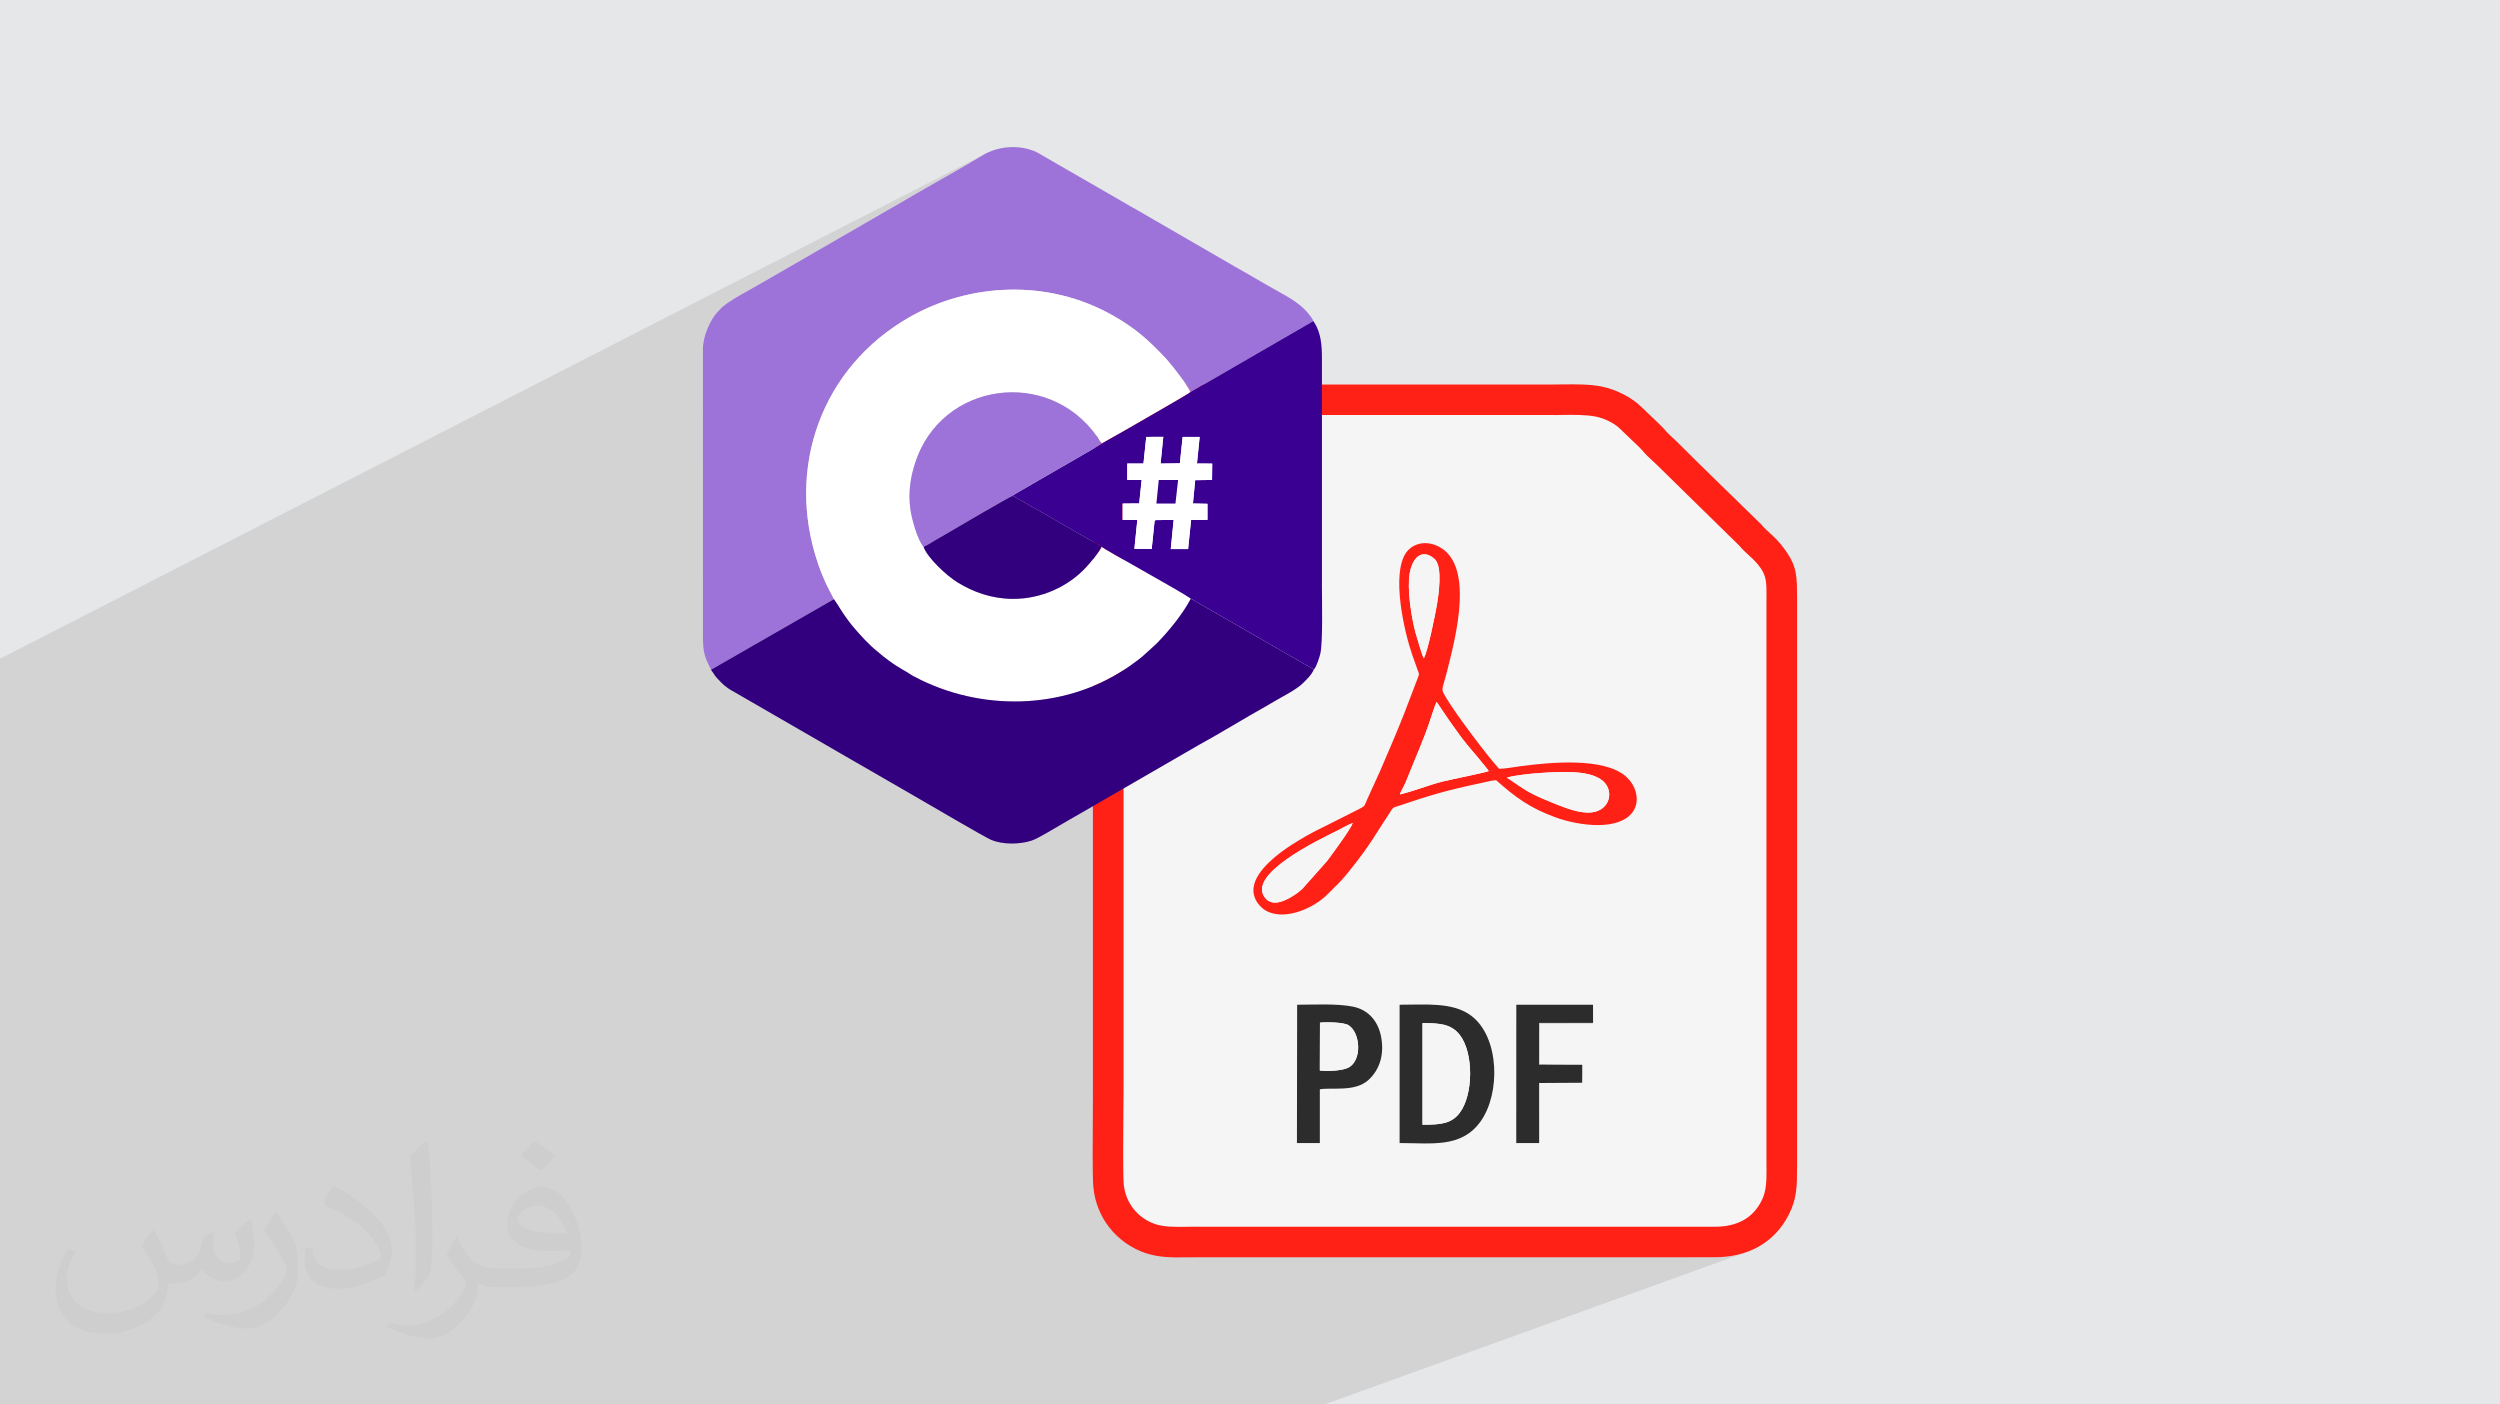<?xml version="1.0" encoding="UTF-8"?>
<!DOCTYPE svg PUBLIC "-//W3C//DTD SVG 1.1//EN" "http://www.w3.org/Graphics/SVG/1.1/DTD/svg11.dtd">
<!-- Creator: CorelDRAW 2020 (64-Bit) -->
<svg xmlns="http://www.w3.org/2000/svg" xml:space="preserve" width="94.192mm" height="52.917mm" version="1.1" style="shape-rendering:geometricPrecision; text-rendering:geometricPrecision; image-rendering:optimizeQuality; fill-rule:evenodd; clip-rule:evenodd"
viewBox="0 0 9404.92 5283.66"
 xmlns:xlink="http://www.w3.org/1999/xlink"
 xmlns:xodm="http://www.corel.com/coreldraw/odm/2003">
 <defs>
  <style type="text/css">
   <![CDATA[
    .fil6 {fill:#2C2C2C}
    .fil11 {fill:#32007F}
    .fil10 {fill:#390092}
    .fil8 {fill:#9E73D9}
    .fil7 {fill:silver}
    .fil0 {fill:#E6E7E8}
    .fil3 {fill:whitesmoke}
    .fil5 {fill:#FF2116}
    .fil9 {fill:white}
    .fil4 {fill:#FF2116;fill-rule:nonzero}
    .fil2 {fill:#373435;fill-opacity:0.031}
    .fil1 {fill:#2B2A29;fill-opacity:0.102}
   ]]>
  </style>
 </defs>
 <g id="Layer_x0020_1">
  <polygon class="fil0" points="-0,0 9404.92,0 9404.92,5283.66 -0,5283.66 "/>
  <polygon class="fil1" points="-0,3604.3 -0,3604.27 -0,3603.62 -0,3603.59 -0,3585.52 -0,3579.63 -0,3576.04 -0,3563.32 -0,3520.87 -0,3520.19 -0,3473.44 -0,3456.11 -0,3282.76 -0,3282.72 -0,3228.72 -0,2899.23 -0,2898.01 -0,2897.99 -0,2651.67 -0,2550.13 -0,2545.44 -0,2528.34 -0,2496.02 -0,2492.9 -0,2478.61 -0,2478.12 3707.45,578.09 3696.79,584.1 3682.46,592.71 3667.73,601.46 3652.67,610.33 3637.31,619.29 3621.74,628.33 3605.98,637.42 3590.09,646.54 3574.14,655.68 3558.16,664.79 3542.23,673.87 3526.37,682.9 3510.65,691.83 3495.13,700.68 3479.85,709.4 3464.86,717.96 3450.24,726.37 3444.14,729.9 3438.07,733.47 3432.02,737.04 3425.97,740.62 3419.87,744.21 3413.71,747.81 3407.47,751.4 3401.11,755 2862.99,1065.83 2856.11,1069.86 2847.9,1074.52 2838.58,1079.75 2828.35,1085.45 2817.4,1091.56 2805.97,1097.98 2794.24,1104.66 2782.42,1111.49 2770.72,1118.42 2759.34,1125.36 2748.5,1132.24 2738.39,1138.97 2729.23,1145.48 2721.21,1151.68 2714.56,1157.51 2709.46,1162.88 2708.21,1164.36 2707.05,1165.66 2705.95,1166.82 2704.87,1167.93 2703.77,1169.03 2702.61,1170.17 2701.35,1171.43 2699.96,1172.83 2694.96,1178.36 2689.95,1184.64 2684.97,1191.62 2680.06,1199.2 2675.29,1207.33 2670.69,1215.94 2666.3,1224.94 2662.19,1234.25 2658.39,1243.82 2654.93,1253.56 2651.89,1263.41 2649.29,1273.28 2647.19,1283.12 2645.62,1292.82 2644.66,1302.35 2644.32,1311.6 2644.34,1579.38 3463.69,1170.81 3461.59,1171.88 3463.66,1170.85 3485.71,1160.44 3508.11,1150.72 3530.84,1141.68 3553.88,1133.34 3577.19,1125.7 3600.77,1118.77 3624.58,1112.56 3648.62,1107.07 3672.84,1102.32 3697.23,1098.32 3721.77,1095.06 3746.44,1092.58 3771.2,1090.85 3796.05,1089.89 3820.96,1089.73 3845.9,1090.35 3870.86,1091.78 3895.8,1094.01 3920.71,1097.06 3945.58,1100.93 3970.36,1105.65 3995.05,1111.19 4019.61,1117.59 4044.04,1124.84 4068.29,1132.96 4092.35,1141.95 4116.21,1151.83 4139.83,1162.59 4163.2,1174.25 4186.28,1186.82 4202.17,1196.04 4217.21,1205.17 4231.48,1214.24 4245.08,1223.32 4258.09,1232.45 4270.59,1241.68 4282.68,1251.05 4294.43,1260.59 4305.93,1270.39 4317.26,1280.45 4328.52,1290.85 4339.79,1301.62 4351.14,1312.8 4362.68,1324.45 4374.48,1336.63 4386.63,1349.35 4388.3,1351.17 4389.75,1352.9 4391.07,1354.58 4392.33,1356.23 4393.62,1357.91 4395.01,1359.66 4396.58,1361.52 4398.42,1363.54 4401.2,1366.63 4405.03,1371.16 4409.74,1376.94 4415.2,1383.76 4421.22,1391.42 4427.64,1399.74 4434.31,1408.51 4441.06,1417.53 4447.73,1426.62 4454.15,1435.57 4456.4,1438.78 4940.6,1207.95 4478.57,1475.26 4478.58,1475.29 4478.32,1475.42 4475.46,1477.61 4468.19,1482.29 4457.23,1488.97 4443.16,1497.34 4432,1503.9 5719.1,1503.92 5844.89,1446.28 5844.89,1446.52 5719.62,1503.92 5844.89,1503.92 5855.37,1503.88 5865.97,1503.79 5876.69,1503.66 5887.5,1503.53 5898.36,1503.41 5909.26,1503.35 5920.19,1503.35 5931.11,1503.45 5941.99,1503.68 5952.83,1504.06 5963.58,1504.61 5974.24,1505.37 5984.77,1506.36 5995.16,1507.59 6005.38,1509.11 6015.4,1510.93 6024.06,1512.86 6032.73,1515.17 6041.36,1517.82 6049.94,1520.8 6058.41,1524.07 6066.74,1527.61 6074.88,1531.39 6082.82,1535.38 6090.51,1539.55 6097.92,1543.88 6105,1548.35 6111.72,1552.91 6118.05,1557.55 6123.94,1562.24 6129.37,1566.96 6134.29,1571.66 6143.77,1580.96 6155.38,1592.03 6168.3,1604.25 6181.73,1616.94 6194.83,1629.47 6206.78,1641.17 6216.78,1651.39 6223.98,1659.49 6228.64,1664.9 6233.93,1670.49 6239.69,1676.21 6245.73,1681.97 6251.89,1687.7 6258,1693.34 6263.89,1698.79 6269.38,1703.99 6584.89,2013.18 6594.27,2023.94 6604.04,2033.76 6614.22,2043.22 6624.79,2052.87 6635.74,2063.3 6647.08,2075.04 6658.78,2088.67 6670.85,2104.75 6676.62,2113.38 6681.65,2121.74 6686.01,2129.9 6689.72,2137.92 6692.85,2145.88 6695.44,2153.87 6697.55,2161.95 6699.23,2170.17 6700.52,2178.65 6701.46,2187.43 6702.13,2196.58 6702.57,2206.2 6702.82,2216.34 6702.94,2227.09 6702.97,2238.5 6702.97,2250.66 6702.97,4389.86 6702.97,4401.31 6702.93,4412.33 6702.92,4413.41 6760.38,4392.29 6760.59,4392.29 6702.92,4413.49 6702.83,4422.96 6702.62,4433.25 6702.26,4443.23 6701.71,4452.96 6700.95,4462.45 6699.91,4471.78 6698.57,4480.96 6696.88,4490.04 6694.82,4499.07 6692.34,4508.08 6689.4,4517.11 6685.96,4526.21 6681.99,4535.41 6677.44,4544.77 6668.55,4560.69 6658.84,4575.48 6648.32,4589.17 6637.04,4601.77 6625.01,4613.3 6612.26,4623.76 6598.82,4633.17 6584.72,4641.52 6569.97,4648.85 6554.63,4655.16 6348.81,4729.77 6451.16,4729.77 6462.51,4729.62 6473.72,4729.17 6484.81,4728.41 6495.79,4727.34 6506.62,4725.97 6517.31,4724.28 6527.87,4722.28 6538.28,4719.96 6548.55,4717.33 6558.65,4714.38 6568.61,4711.11 4981.85,5283.66 4918.85,5283.66 4820.76,5283.66 4660.93,5283.66 4648.98,5283.66 4617.08,5283.66 4335.46,5283.66 4335.26,5283.66 4275.44,5283.66 3201.83,5283.66 3041.58,5283.66 3040.97,5283.66 3014.19,5283.66 2881.64,5283.66 2824.32,5283.66 2804.34,5283.66 2803.09,5283.66 2755.27,5283.66 2754.72,5283.66 2727.36,5283.66 2691.43,5283.66 2658.78,5283.66 2645.75,5283.66 2628.73,5283.66 2625.02,5283.66 2590.19,5283.66 2493.89,5283.66 2493.36,5283.66 2458.47,5283.66 2435.87,5283.66 2372.06,5283.66 2316.09,5283.66 2315.05,5283.66 2315.04,5283.66 2158.1,5283.66 2139.7,5283.66 2132.86,5283.66 2132.85,5283.66 2114.3,5283.66 2062.52,5283.66 2046.54,5283.66 2031.59,5283.66 1960.06,5283.66 1899.97,5283.66 1870.06,5283.66 1842.67,5283.66 1796.63,5283.66 1739.7,5283.66 1715.59,5283.66 1507.26,5283.66 1472.75,5283.66 1389.46,5283.66 1366.5,5283.66 1366.02,5283.66 1298.34,5283.66 1192.86,5283.66 1162.49,5283.66 744.25,5283.66 707.78,5283.66 591.23,5283.66 591.17,5283.66 416.1,5283.66 413.54,5283.66 383.8,5283.66 383.76,5283.66 370.27,5283.66 276.47,5283.66 272.23,5283.66 263.3,5283.66 244.96,5283.66 108.24,5283.66 44.83,5283.66 44.78,5283.66 16.27,5283.66 4.48,5283.66 -0,5283.66 -0,5264.74 -0,5261.87 -0,5257.97 -0,5246.82 -0,5241 -0,5240.75 -0,5229.51 -0,5212.96 -0,5184.29 -0,5184.27 -0,5154.31 -0,5154.3 -0,5105.6 -0,5085.55 -0,5085.47 -0,5030.95 -0,4974.8 -0,4974.78 -0,4967.19 -0,4879.24 -0,4869.14 -0,4848.56 -0,4848.28 -0,4809.8 -0,4809.79 -0,4786.39 -0,4716.96 -0,4716.93 -0,4691.1 -0,4528.82 -0,4516.22 -0,4516.19 -0,4499.46 -0,4475.4 -0,4475.38 -0,4464.36 -0,4445.74 -0,4436.18 -0,4425.12 -0,4425.11 -0,4412.01 -0,4386.17 -0,4375.54 -0,4339.27 -0,4281.7 -0,4266.36 -0,4243.82 -0,4214.32 -0,4172.99 -0,4143.89 -0,4124.86 -0,4124.66 -0,4116.58 -0,4115.1 -0,4115.07 -0,4060.07 -0,4060.04 -0,4048.7 -0,4048.66 -0,4047.07 -0,4047.05 -0,4028 -0,4024.25 -0,4024.22 -0,4020.13 -0,4020.11 -0,4005.04 -0,3996.01 -0,3995.97 -0,3981.64 -0,3976.09 -0,3976.08 -0,3976.07 -0,3973.04 -0,3973.01 -0,3971.45 -0,3971.44 -0,3971.25 -0,3971.23 -0,3970.99 -0,3970.98 -0,3970.96 -0,3970.95 -0,3970.85 -0,3970.82 -0,3946.52 -0,3946.51 -0,3924.96 -0,3924.92 -0,3917.41 -0,3917.4 -0,3900.05 -0,3900.01 -0,3893.61 -0,3890.86 -0,3890.82 -0,3871.73 -0,3871.69 -0,3865.82 -0,3865.4 -0,3865.36 -0,3859.93 -0,3848.24 -0,3848.2 -0,3843.6 -0,3843.59 -0,3837.68 -0,3834.58 -0,3823.6 -0,3821.31 -0,3821.28 -0,3792.38 -0,3792.35 -0,3776.02 -0,3775.95 -0,3775.91 -0,3771.24 -0,3771.15 -0,3765.87 -0,3765.83 -0,3765.17 -0,3765.14 -0,3740.8 -0,3740.77 -0,3739.05 -0,3739.02 -0,3732.14 -0,3732.13 -0,3723.64 -0,3723.54 -0,3708.92 -0,3708.88 -0,3708.29 -0,3708.28 -0,3698.04 -0,3698.03 -0,3697.83 -0,3697.82 -0,3696.18 -0,3694.64 -0,3690.54 -0,3682.46 -0,3682.42 -0,3682.41 -0,3668.34 -0,3668.33 -0,3668.32 -0,3668.14 -0,3668.13 -0,3667.52 -0,3666.76 -0,3666.73 -0,3664.91 -0,3664.88 -0,3647.3 -0,3634.72 -0,3634.7 -0,3634.67 -0,3632.15 -0,3631.71 -0,3628.02 -0,3605.12 -0,3604.33 "/>
  <path class="fil2" d="M578.49 4627.69c17.95,27.21 29.6,53.36 40.96,82.43 8.45,16.91 12.93,48.09 52.57,48.09 11.61,0 28.28,-3.42 43.06,-11.61 16.63,-8.73 29.32,-21.94 35.94,-42l15.85 -53.36 38.57 -19.02 2.64 2.64c-5.27,20.09 -6.59,39.36 -6.59,54.43 0,44.63 38.57,61.56 69.22,61.56 17.95,0 34.09,-8.73 34.09,-25.11 0,-21.13 -8.98,-57.06 -20.62,-89.29 17.95,-17.95 35.94,-35.94 56.53,-50.47l3.17 1.6c8.98,38.04 14,75.56 14,100.66 0,24.57 -10.83,51.79 -19.81,69.49 -18.49,34.87 -51.25,62.62 -90.87,62.62 -30.1,0 -63.65,-15.07 -86.66,-43.06l-1.32 0c-21.66,26.96 -55.22,51.25 -108.86,51.25l-16.63 0c-2.64,35.41 -10.29,60.49 -21.94,82.95 -31.95,62.34 -126.81,106.47 -216.1,106.47 -124.17,0 -186.51,-71.59 -186.51,-166.96 0,-58.91 19.27,-113.6 48.88,-152.42l24.29 10.04c-18.49,35.41 -30.91,68.68 -30.91,101.45 0,89.29 72.66,131.83 156.4,131.83 77.68,0 173.83,-49.41 191.28,-106.72 -6.59,-62.62 -30.1,-91.93 -66.04,-148.99 10.83,-19.02 24.83,-38.04 42.28,-58.38l3.17 0 0 0 0 0 -0.02 -0.09zm1432.13 -336.04c26.15,16.39 51.79,35.66 76.87,57.85 -14,19.81 -31.45,37.79 -53.11,53.64 -25.11,-20.34 -50.19,-37.79 -75.84,-56.27 17.42,-19.55 34.62,-38.29 52.04,-55.22l0 0 0 0 0 0 0 0 0 0 0.03 0zm13.47 244.11c-42.28,0 -76.87,27.75 -76.87,48.34 0,44.13 84.53,57.85 185.72,57.31 -12.68,-51.79 -57.06,-105.68 -108.86,-105.68l0.01 0.03zm-94.86 236.19c54.96,0 103.04,-1.6 139.74,-10.83 40.96,-10.29 75.56,-30.91 75.56,-45.17 0,-3.7 0,-8.19 -1.32,-11.89 -22.98,2.11 -49.41,2.11 -72.38,2.11 -74.49,0 -131.55,-16.91 -154.02,-58.66 -5.55,-11.61 -9.51,-24.57 -9.51,-39.36 0,-40.43 17.42,-79.79 48.09,-107 25.61,-22.45 53.89,-36.44 82.67,-36.44 52.04,0 93.51,41.75 122.57,107.54 15.85,35.94 26.68,77.4 26.68,129.72 0,34.87 -9.51,64.19 -31.17,85.85 -40.43,39.11 -114.92,53.89 -229.04,53.89l-51.79 0 0 0 -13.47 0c-28.28,0 -48.62,-5.02 -64.72,-17.42l-2.64 0c0.79,6.59 1.32,12.93 1.32,19.02 0,25.61 -8.45,58.38 -25.61,84.53 -50.72,75.3 -105.68,108.04 -153.24,108.04 -48.09,0 -107,-18.49 -160.11,-42.54l9.51 -18.49c17.17,7.13 40.96,11.89 73.7,11.89 85.85,0 198.66,-82.43 212.66,-163 -3.17,-6.59 -8.98,-15.32 -17.17,-24.57 -25.11,-29.85 -40.96,-54.68 -55.75,-80.83 12.68,-25.11 24.29,-45.17 35.13,-63.4l4.49 -0.53c36.72,74.77 69.99,117.55 144.23,117.55l11.61 0 0 0 53.89 0 0 0 0 0 0 0 0 0 0 0 0.09 0.01zm-371.98 79c6.34,-34.34 6.87,-72.91 6.87,-108.86l0 -53.36c0,-99.6 -12.68,-244.36 -22.98,-338.68 17.95,-19.27 43.06,-42 62.87,-57.31l5.81 1.6c13.47,118.62 16.63,256 16.63,383.06 0,33.3 -1.32,65.79 -4.49,89.55 -1.85,30.1 -19.27,52.83 -56.53,87.7l-8.19 -3.7zm-382.8 -157.19c1.85,46.77 24.83,83.49 105.15,83.49 49.93,0 92.19,-12.93 138.96,-35.13 8.45,-3.7 12.93,-8.73 12.93,-12.93 0,-29.32 -22.45,-68.15 -60.23,-103.55 -36.72,-33.3 -85.34,-62.62 -130.76,-82.18 -15.6,-6.59 -20.62,-13.47 -20.62,-20.09 0,-13.47 17.95,-41.75 32.77,-62.09l5.02 -0.53c52.04,27.21 110.17,67.64 153.24,112.53 39.11,41.47 63.4,83.49 63.4,129.19 0,33.81 -10.29,65.51 -26.96,95.11 -57.06,28.79 -117.83,50.72 -178.06,50.72 -73.17,0 -123.1,-34.34 -123.1,-114.92 0,-8.73 0,-22.19 3.17,-39.64l25.11 0 0 0 0 0 0 0 0 0 0 0 -0.02 0zm-132.37 -132.9l45.45 73.45c16.63,27.21 32.23,56.81 32.23,103.55l0 59.7c0,48.34 -30.91,100.13 -80.83,151.38 -39.11,34.62 -73.7,49.41 -105.68,49.41 -47.55,0 -101.98,-14.79 -164.85,-41.75l7.13 -18.49c19.81,5.27 42.79,9.77 71.06,9.77 90.36,-0.53 182.8,-66.57 225.08,-147.15 5.02,-9.26 6.87,-17.95 6.87,-24.04 0,-9.26 -5.02,-19.55 -8.98,-28.79 -22.98,-43.31 -48.62,-82.95 -76.87,-119.68 14.79,-23.25 29.6,-45.7 45.7,-67.9l3.7 0.53 0 0 0 0 0 0 0 0 0 0 -0.02 0.01z"/>
  <g id="_1931205756128">
   <g>
    <path class="fil3" d="M4170.19 4459.04c9.14,100.85 77.02,173.01 156.09,200.03 52.2,17.85 107.78,13.28 165.47,13.28l1959.41 0.02c99.61,0.01 181.12,-39.73 226.28,-127.6 25.86,-50.36 25.53,-92.65 25.53,-154.91l0 -2139.2c0,-66.98 0.71,-99.01 -32.12,-145.91 -32.67,-46.67 -61.51,-61.15 -85.96,-91.57l-315.51 -309.19c-13.98,-13.47 -33.95,-30.4 -45.4,-44.5 -14.77,-18.16 -68,-66.01 -89.68,-87.83 -24.84,-25.03 -72.78,-51.48 -118.89,-60.73 -52.91,-10.58 -115.05,-7.01 -170.51,-7.01l-1424.6 -0.02c-99.84,-0.07 -181.41,39.06 -226.2,128.62 -25.26,50.47 -24.96,92.67 -24.96,154.79l0 2316.72c0,68.55 -3.34,306.48 1.06,355.01z"/>
    <path class="fil4" d="M4227.37 4453.86c3.3,36.48 16.64,67.9 36.15,92.88 21.37,27.36 50.14,47.23 81.23,57.86 34.34,11.73 74.95,11.18 116.99,10.59 17.99,-0.23 23.98,-0.47 30.01,-0.47l0 0.22 1959.41 0.02c41.42,0 78.24,-8.07 108.42,-25.08 27.28,-15.39 50.04,-38.94 66.76,-71.45 19.23,-37.44 19.23,-73.56 19.23,-126.14l-0.22 0 0 -2141.63 0.22 0 0 -4.13c0.02,-52.07 0.02,-77.77 -21.77,-108.9 -15.24,-21.77 -30.94,-36.06 -45.38,-49.22 -12.34,-11.21 -23.95,-21.79 -36.15,-36.52l-312.74 -306.5c-2.42,-2.32 -7.36,-6.88 -12.49,-11.59 -12.81,-11.81 -26.63,-24.52 -37.64,-38.07 -6.82,-8.38 -30.46,-30.7 -51.74,-50.8 -12.95,-12.19 -25.05,-23.63 -34.12,-32.77 -8.88,-8.93 -22.76,-18.52 -39.15,-26.89 -15.46,-7.88 -32.89,-14.35 -50.25,-17.83 -37.41,-7.5 -82.12,-6.93 -124.74,-6.39 -20.48,0.27 -28.46,0.5 -34.51,0.5l0 -0.22 -1424.6 0c-41.56,-0.03 -78.54,7.96 -108.82,25.16 -27.19,15.45 -49.71,39.02 -66.07,71.67 -18.87,37.74 -18.87,74.07 -18.87,126.99l0.22 0 0 2318.88c0,13.12 -0.3,28.04 -0.66,76.59 -0.73,97.03 -1.8,239.4 1.28,273.24zm-54.35 163.56c-32.44,-41.58 -54.61,-93.4 -60.01,-153.22 -3.55,-39.25 -2.48,-184.81 -1.73,-284.04 0.11,-15.82 0.22,-29.16 0.22,-76.13l0 -2318.88 0.22 0c0,-68.96 -0.02,-116.25 31.03,-178.29 27.13,-54.23 65.36,-93.81 111.99,-120.33 48.12,-27.35 104.28,-40.06 165.54,-40.03l1424.6 0.02 0 -0.24c28.16,0 30.7,-0.01 33.15,-0.04 49.45,-0.64 101.32,-1.28 148.62,8.19 27.06,5.43 54.88,15.84 79.96,28.64 27.27,13.93 51.54,31.05 68.43,48.07 6.67,6.72 18.64,18.02 31.4,30.05 23.73,22.42 50.1,47.31 62.12,62.05 5.19,6.43 16.19,16.54 26.38,25.93 4.35,3.98 8.56,7.88 14.29,13.41 104.87,104.85 212.43,208.18 318.42,312.05l2.05 2.56c7.04,8.76 16.29,17.18 26.16,26.15 18.54,16.88 38.72,35.26 62.04,68.57 42.52,60.73 42.51,98.35 42.49,174.64l0 4.13 0.22 0 0 2141.63 -0.22 0c0,69.27 0.02,116.84 -31.83,178.81 -27.27,53.08 -65.74,92.27 -112.7,118.73 -48.05,27.1 -103.89,39.95 -164.68,39.94l-1959.41 -0.02 0 0.24c-25.73,0 -27.22,0 -28.66,0.03 -52.39,0.71 -102.99,1.4 -155.26,-16.47 -51.54,-17.62 -99.3,-50.64 -134.81,-96.13z"/>
    <path class="fil5" d="M5089.09 3096.14c-8.51,23.7 -78.84,119.21 -97.18,143.39l-93.23 104.95c-7.4,6.25 -15.09,12.95 -23.13,18.44 -27.57,18.75 -82.16,51.69 -113,18.49 -83.2,-89.5 204.54,-224.51 271.9,-258.47 15.72,-7.94 38.97,-21.57 54.65,-26.81zm579.39 -171.27c63.09,-15.28 183.24,-22.78 250.2,-19.8 51.24,2.3 121.52,15.25 133.54,69.61 4.35,19.62 -0.96,39.05 -10.22,51.68 -43.58,59.44 -140.8,18.03 -201.17,-6.36 -92.18,-37.27 -95.93,-43.54 -172.35,-95.14zm-402.47 63.8c5.65,-14.74 14.21,-27.81 20.57,-42.37 6.15,-14.05 11.48,-28.18 17.34,-42.57 19.6,-48.24 54.02,-129.23 69.63,-174.73 5.07,-14.78 26.24,-81.58 31.06,-88.43l46.36 68.55c16.55,22.64 31.49,44.87 47.21,65.72 30.42,40.29 50.6,60.11 77.96,94.91 6.95,8.84 19.19,22.04 24.32,30.94 -7.2,4.42 -149.16,33.21 -172.81,39.19 -54.54,13.82 -109.26,36.48 -161.66,48.78zm90.18 -512.41c-6.3,-10.22 -26.17,-78.69 -30.89,-95.69 -15.82,-57.16 -32.92,-168.44 -21.68,-226.31 6.21,-31.87 22.23,-68.86 54.9,-69.05 17.68,-0.13 35.31,13.39 42.15,21.82 25.64,31.68 11.16,131.68 5.02,167.66 -6.41,37.54 -35.1,179.31 -49.5,201.56zm272.01 458.65c72.68,64.41 127.66,105.39 226.1,140.82 87.53,31.49 239.5,51.52 289.65,-23.52 26.18,-39.19 12.19,-96.12 -26.97,-130.84 -83.12,-73.74 -286.99,-53.29 -394.42,-39.25 -24.79,3.23 -58.72,9.77 -82.81,10.1 -44.35,-47.43 -164.43,-208.56 -194.86,-259.97 -27.46,-46.36 -21.36,-25.46 0.35,-112.85 28.28,-114 109.72,-409.76 -45.7,-468.89 -47.42,-18.02 -89.86,0 -109.46,27.98 -57.91,82.63 -5.88,304.03 23.02,385.86 6.84,19.32 12.99,37.53 19.97,56.11 5.33,14.18 7.06,13.8 1.14,28.57l-52.91 138.46c-29.4,73.79 -59.14,143.19 -90.01,214.34 -15.14,34.93 -31.81,68.44 -46.93,102.91 -12.73,29.01 -7.64,27.08 -35.32,40.77 -16.81,8.32 -34.19,16.95 -50.5,25.46 -82.69,43.16 -114.89,53.54 -198,106.33 -46.47,29.53 -135.46,94.57 -144.41,159.98 -6.25,45.69 26.78,81.57 56.68,93.85 71.17,29.26 171.12,-16.63 220.37,-65.91 26.19,-26.22 49.99,-47.94 74.24,-77.86 53.33,-65.86 80.72,-103.61 126.74,-177.5 10.2,-16.41 19.77,-29.98 29.99,-46.13 18.9,-29.83 12.6,-23.53 42.39,-33.7 108.72,-37.04 184.78,-59.34 297.84,-82.58 18.1,-3.72 46.41,-11.53 63.85,-12.51z"/>
    <path class="fil6" d="M5351.45 4231.12l0 -382.36c66.84,0 108.65,4.4 139.83,44.17 53.87,68.74 51,226.71 0.22,293.37 -31.63,41.5 -71.36,44.82 -140.05,44.82zm-86.18 68.99c120.57,0 231.63,19.34 303.78,-80.08 76.99,-106.13 72.22,-318.26 -33.95,-398.63 -69.23,-52.41 -171.71,-41.64 -269.83,-41.64l0 520.34z"/>
    <path class="fil6" d="M4965.67 3847.21c24.1,-2.87 89.57,-1.69 107.52,9.63 45.26,28.5 52.13,134.28 -2.19,160.29 -22.44,10.74 -79.05,14.29 -105.82,9.95l0.49 -179.87zm-86.66 452.9l86.17 0.03 0 -202.22c46.6,-8.04 131.43,10.88 182.1,-34.47 45.7,-40.88 60.5,-100.92 48.35,-163.39 -11.48,-59.15 -47.95,-101.17 -105.68,-113.07 -58.62,-12.11 -147.39,-7.45 -210.16,-7.2l-0.78 520.32z"/>
    <polygon class="fil6" points="5952.47,4006.03 5789.69,4004.36 5790.28,3848.2 5993.09,3848.16 5992.91,3779.76 5704.3,3779.77 5704.11,4300.12 5790.28,4300.12 5790.26,4074.21 5952.1,4073.26 "/>
    <path class="fil3" d="M5351.45 4231.12c68.69,0 108.42,-3.32 140.05,-44.82 50.78,-66.66 53.65,-224.63 -0.22,-293.37 -31.18,-39.77 -72.99,-44.17 -139.83,-44.17l0 382.36z"/>
    <path class="fil3" d="M5265.99 2988.69c52.4,-12.3 107.14,-34.96 161.66,-48.77 23.66,-5.99 165.62,-34.77 172.83,-39.2 -5.13,-8.9 -17.39,-22.1 -24.33,-30.93 -27.37,-34.8 -47.55,-54.62 -77.96,-94.92 -15.73,-20.84 -30.66,-43.08 -47.22,-65.72l-46.36 -68.54c-4.82,6.85 -25.99,73.64 -31.06,88.42 -15.6,45.5 -50.03,126.5 -69.62,174.74 -5.86,14.38 -11.2,28.52 -17.34,42.57 -6.37,14.56 -14.92,27.63 -20.58,42.36z"/>
    <path class="fil3" d="M5668.5 2924.89c76.41,51.59 80.16,57.85 172.35,95.13 60.37,24.4 157.57,65.8 201.17,6.37 9.27,-12.64 14.57,-32.06 10.22,-51.69 -12.02,-54.36 -82.3,-67.31 -133.54,-69.61 -66.97,-2.98 -187.12,4.52 -250.2,19.81z"/>
    <path class="fil3" d="M5089.09 3096.14c-15.68,5.24 -38.93,18.87 -54.65,26.81 -67.36,33.96 -355.1,168.96 -271.9,258.47 30.84,33.2 85.43,0.26 113,-18.49 8.05,-5.49 15.74,-12.19 23.13,-18.44l93.23 -104.95c18.34,-24.18 88.68,-119.69 97.18,-143.39z"/>
    <path class="fil3" d="M5356.21 2476.27c14.38,-22.26 43.06,-164.01 49.48,-201.55 6.14,-35.98 20.62,-135.98 -5.02,-167.66 -6.84,-8.43 -24.46,-21.95 -42.15,-21.82 -32.67,0.19 -48.69,37.17 -54.88,69.05 -11.26,57.87 5.84,169.13 21.68,226.31 4.7,16.99 24.57,85.45 30.89,95.68z"/>
    <path class="fil3" d="M4965.18 4027.07c26.77,4.33 83.38,0.79 105.82,-9.95 54.32,-26.01 47.45,-131.79 2.19,-160.29 -17.94,-11.31 -83.41,-12.49 -107.52,-9.63l-0.49 179.87z"/>
    <path class="fil7" d="M5952.47 4006.03c-2.8,-2.54 4.13,-3.1 -15.3,-2.91l-144.99 0.04 0 -152.71 195.62 -0.16c3.83,-0.71 3.64,-1.23 5.29,-2.13l-202.8 0.04 -0.58 156.15 162.75 1.67z"/>
   </g>
   <g>
    <path class="fil8" d="M2674.6 2519.63l462.67 -265.66c-4.4,-9.91 -11.3,-21.7 -16.58,-31.83 -17.17,-33.07 -30.81,-65.33 -43.15,-101.5 -123.1,-360.62 13.34,-738.3 343.16,-926.99 224.87,-128.67 520.89,-145.75 765.59,-6.83 87.14,49.47 134.47,93.09 200.35,162.52 4.81,5.05 6.47,8.58 11.79,14.19 11.71,12.32 75.26,94.43 80.16,111.75l462.04 -267.31c-1.97,-7.86 -9.11,-15.93 -14.09,-22.56 -39.06,-52 -99.46,-77.05 -159.58,-112.61 -33.1,-19.57 -64.16,-36.62 -97.21,-56.16 -8.99,-5.32 -16.36,-9.11 -24.9,-14 -8.24,-4.7 -15.34,-9.21 -24.55,-14.36l-342.14 -197.91c-17.36,-9.66 -32.46,-18.08 -49.41,-28.36 -8.56,-5.16 -16.54,-9.76 -24.71,-14.19l-268.53 -154.86c-17.11,-9.54 -31.64,-19.97 -50.86,-26.92 -59.49,-21.53 -132.01,-15.73 -187.84,18.03 -75.33,45.52 -169.56,97.93 -246.56,142.27 -16.35,9.41 -31.99,19.06 -49.13,28.63l-538.13 310.83c-32.8,19.67 -130.87,69.75 -153.53,97.05 -3.49,4.23 -5.57,5.92 -9.5,9.95 -26.57,27.29 -55.61,90.23 -55.65,138.77l0.08 1082.33c0,64.97 7.78,78.27 30.24,125.73l-0.04 -0.04z"/>
    <path class="fil9" d="M3137.25 2253.95c20.52,29.16 28.2,46.82 57.9,85.95 5.6,7.39 10.03,13.09 16.37,20.37 28.35,32.52 56.96,65.26 91.41,92.27 7.39,5.8 12.47,10.96 19.91,16.74 7.01,5.44 13.72,10.46 20.9,15.84 37.46,28.06 63.14,38.56 89.81,57.15 10.11,4.26 21.32,11.11 31.44,16.01 251.53,121.88 560.32,107.18 788.06,-54.91 46.44,-33.05 45.95,-35.26 79.48,-65.2 9,-8.03 16.09,-14.51 24.41,-23.14 42.94,-44.7 93.45,-106.6 122.82,-162.95 -36.59,-26.89 -325.88,-185.12 -335.17,-195.49 -14.13,26.62 -41.05,58.11 -58.32,76.98 -65.44,71.51 -168.1,120.47 -277.53,119.37 -81,-0.83 -147.76,-26.6 -204.46,-60.72 -42.78,-25.72 -115.72,-94.12 -129.98,-135.3 -22.11,-24.83 -44.83,-104.37 -49.89,-144.93 -7.68,-61.52 0.66,-115.8 18.58,-171.12 98.19,-303.52 499.52,-359.6 683.68,-99.09 4.44,6.29 12.22,25.41 20.44,25.62l84.3 -47.61c35.47,-21.24 243.08,-138.63 247.19,-144.54 -4.91,-17.33 -68.47,-99.41 -80.15,-111.75 -5.32,-5.61 -6.99,-9.11 -11.8,-14.2 -65.85,-69.43 -113.21,-113.06 -200.35,-162.51 -244.69,-138.92 -540.69,-121.81 -765.59,6.83 -329.79,188.67 -466.25,566.35 -343.16,926.99 12.35,36.15 26.01,68.43 43.16,101.5 5.25,10.12 12.17,21.92 16.58,31.83l-0.05 0.02z"/>
    <path class="fil10" d="M4312.11 1643.6l64.12 -0.03 -10.23 100.29 72.63 -0.91 10.35 -99.17 64.12 -0.19 -10.2 100.19 57.42 0.17 -0.7 61.56 -63.4 0.87 -8.43 87.72 54.59 1.12 0 60.57 -61.56 0.31 -11.26 109.42 -65.2 0.02 10.86 -109.54 -66.03 0.49c-0.51,0.12 -1.26,0.44 -1.66,0.55 -0.38,0.11 -1.25,1.17 -1.52,0.67 -0.25,-0.46 -1.02,0.43 -2.36,0.66l-11.03 107.07 -65.13 -0.78 11.02 -108.6 -55.76 -0.08 0 -61.73 62.78 -0.25 9.26 -88.37 -54.04 0 0.04 -61.82 60.78 0 10.46 -100.19 0.06 -0.02zm166.42 -168.36c-4.1,5.91 -211.72,123.33 -247.19,144.55l-84.3 47.61c-3.89,4.93 -264.04,153.06 -316.71,184.27l-16.39 9.84c-2.76,2.14 -2.04,1.61 -3.96,3.65 14.58,8.92 28.57,15.7 43.17,24.58 36.44,22.16 91.5,50.32 124.79,71.54l166.62 95.29c9.3,10.38 298.59,168.58 335.18,195.49l463.05 266.28c9.41,-7.76 21.65,-48.31 24.23,-59.17 9.97,-42 6.03,-202.86 6.03,-253.21l0 -857.59c0,-49.2 -3.38,-96.52 -29.69,-136.67 -2.67,-4.08 -0.7,-1.4 -2.78,-3.75l-462.04 267.31 -0.03 -0.01z"/>
    <path class="fil8" d="M3474.25 2056.92c10.82,-3.95 30.36,-16.55 41.38,-23.1 14.48,-8.6 28.16,-16.1 42.38,-24.59 34.41,-20.5 245.01,-143.48 251.97,-144.08 1.96,-2.05 1.23,-1.52 3.96,-3.65l16.39 -9.84c52.67,-31.21 312.82,-179.34 316.71,-184.27 -8.22,-0.21 -15.97,-19.33 -20.43,-25.62 -184.15,-260.51 -585.48,-204.43 -683.69,99.09 -17.89,55.34 -26.26,109.63 -18.57,171.13 5.06,40.55 27.76,120.08 49.88,144.93l0.03 0z"/>
    <path class="fil11" d="M3474.25 2056.92c14.25,41.18 87.21,109.57 129.98,135.3 56.7,34.12 123.45,59.89 204.46,60.72 109.43,1.1 212.12,-47.86 277.53,-119.37 17.28,-18.9 44.22,-50.36 58.32,-76.98l-166.62 -95.29c-33.29,-21.22 -88.35,-49.37 -124.79,-71.54 -14.62,-8.89 -28.62,-15.67 -43.17,-24.58 -6.97,0.59 -217.57,123.56 -251.98,144.08 -14.23,8.47 -27.89,16 -42.38,24.58 -11.01,6.55 -30.55,19.15 -41.38,23.11l0.02 -0.02zm-799.68 462.71c18.97,24.7 6.52,15.52 39.43,48.73 8.58,8.66 13.93,12.51 23.49,19.69 9.37,7.03 17.96,10.97 28.24,17.13l338.74 195.71c18.54,10.71 36.19,21.41 55.5,32.2l283.55 163.63c48.84,28.13 259.45,151.84 284.59,162.57 44.34,18.91 108.7,17.66 153.29,2.91 24.84,-8.22 88.72,-48.2 115.92,-63.38 10.28,-5.75 18.46,-10.58 28.63,-16.72 10.24,-6.21 18.99,-10.74 28.91,-16.47l454.5 -262.69c81.92,-44.74 171.61,-100.46 254.83,-146.97 10.28,-5.75 18.47,-10.58 28.63,-16.72 30.03,-18.17 84.28,-44.28 109.5,-69.8 15.27,-15.46 31.53,-30.16 40.48,-51.09l-463.05 -266.28c-29.38,56.35 -79.86,118.27 -122.82,162.95 -8.33,8.67 -15.42,15.13 -24.42,23.14 -33.52,29.92 -33.01,32.15 -79.48,65.2 -227.73,162.08 -536.54,176.78 -788.05,54.91 -10.12,-4.89 -21.33,-11.75 -31.45,-16.01 -26.66,-18.59 -52.35,-29.1 -89.8,-57.15 -7.18,-5.37 -13.89,-10.39 -20.91,-15.84 -7.45,-5.76 -12.51,-10.94 -19.9,-16.74 -34.46,-27 -63.06,-59.74 -91.42,-92.27 -6.33,-7.29 -10.78,-12.98 -16.37,-20.37 -29.69,-39.13 -37.37,-56.79 -57.89,-85.95l-462.68 265.65 0.02 0.03z"/>
    <path class="fil9" d="M4359.31 1805.63l72.7 0.02 -10.07 88.59 -71.52 -0.08 8.9 -88.55 0 0.02zm-57.64 -61.82l-60.78 0 -0.04 61.82 54.05 0 -9.26 88.37 -62.78 0.25 0 61.73 55.76 0.08 -11.03 108.6 65.14 0.78 11.02 -107.07c1.34,-0.23 2.1,-1.12 2.36,-0.66 0.27,0.47 1.14,-0.59 1.53,-0.67 0.4,-0.11 1.14,-0.43 1.65,-0.55l66.03 -0.49 -10.86 109.54 65.2 -0.02 11.26 -109.42 61.57 -0.31 0 -60.57 -54.6 -1.12 8.44 -87.72 63.4 -0.87 0.7 -61.56 -57.43 -0.17 10.2 -100.19 -64.11 0.19 -10.35 99.17 -72.64 0.91 10.23 -100.29 -64.12 0.03 -10.46 100.19 -0.06 0.02z"/>
    <polygon class="fil10" points="4350.41,1894.16 4421.94,1894.25 4432.01,1805.64 4359.31,1805.63 "/>
   </g>
  </g>
 </g>
</svg>
